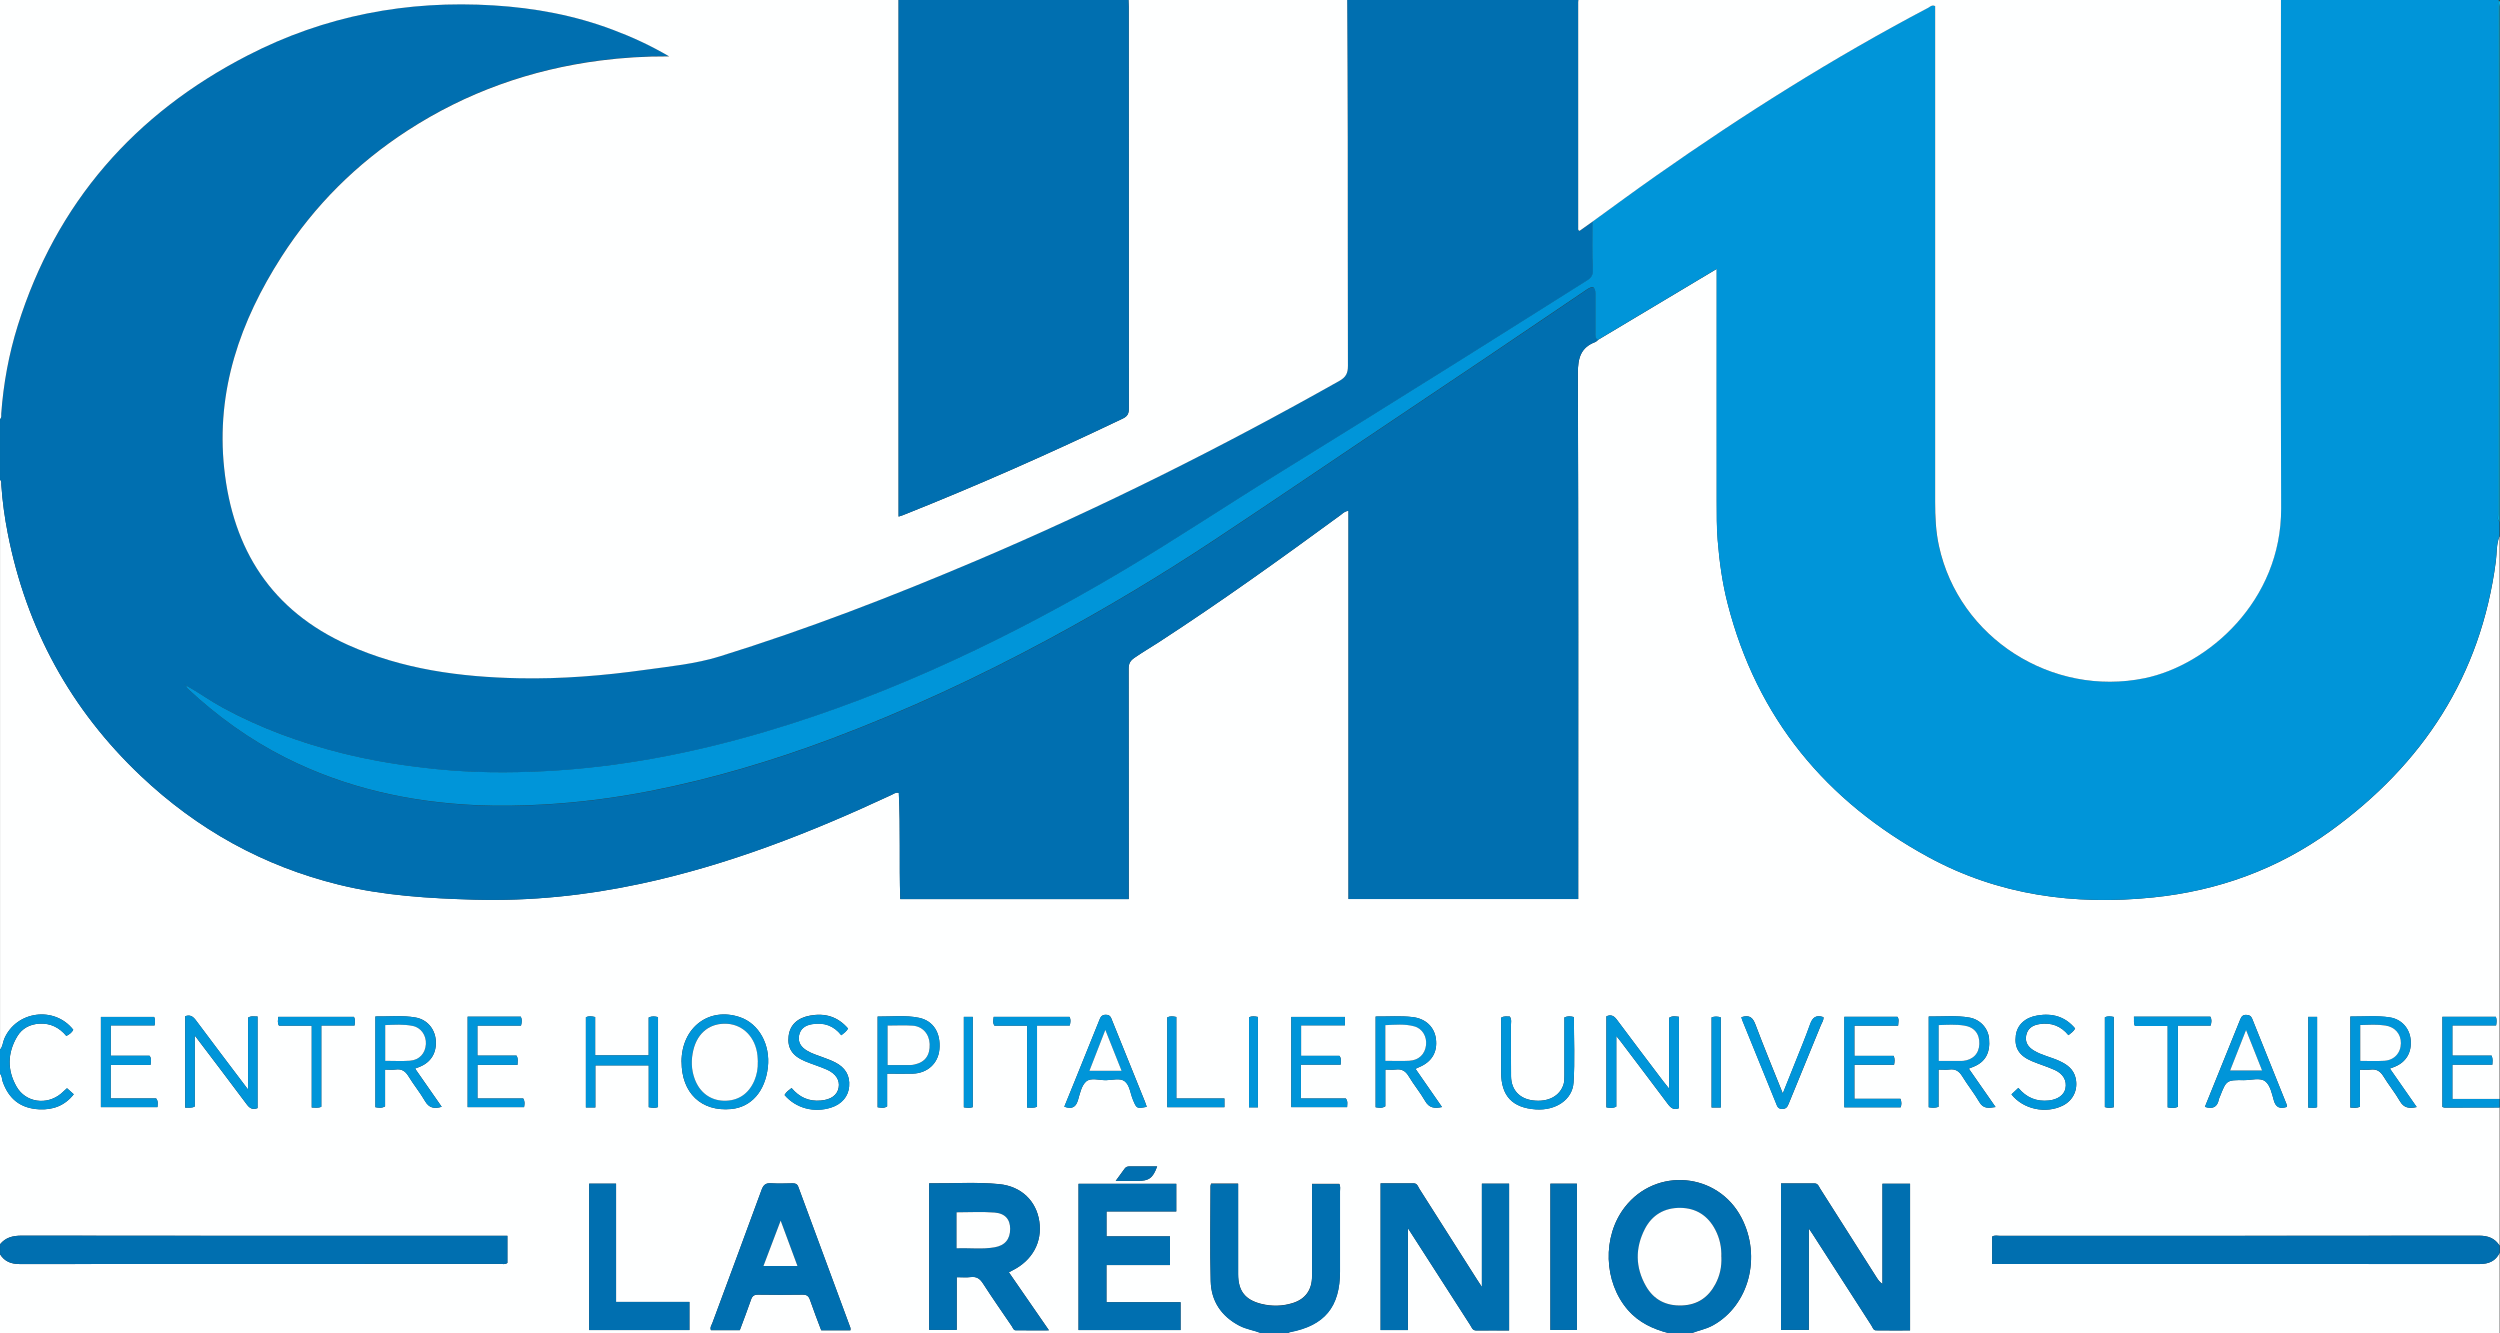 <svg xmlns="http://www.w3.org/2000/svg" id="Calque_1" data-name="Calque 1" viewBox="0 0 425.28 226.8"><rect x="0" y="0" width="425.28" height="226.8" fill="#333333" stroke="none"/><defs><style> .cls-1 { fill: #feffff; } .cls-1, .cls-2, .cls-3, .cls-4 { stroke-width: 0px; } .cls-2 { fill: #0095d9; } .cls-3 { fill: #006fb0; } .cls-4 { fill: #00b6ed; } </style></defs><path class="cls-1" d="M214.53,226.8H0v-13.44c.77,1.24,1.9,1.67,3.34,1.67,27.26-.02,54.52-.01,81.78-.02.38,0,.8.12,1.19-.17v-4.61h-1.46c-27.06,0-54.12,0-81.18-.03-1.5,0-2.72.3-3.68,1.48v-29.04c.38.36.3.88.46,1.32,1.04,3,3.04,4.58,6.21,4.75,2.35.12,4.36-.62,5.89-2.56-.42-.38-.78-.69-1.15-1.03-.37.34-.68.64-1.01.92-2.43,2.02-6.02,1.52-7.57-1.18-1.61-2.82-1.56-5.74.1-8.53.82-1.38,2.14-2.09,3.78-2.19,1.9-.11,3.4.66,4.59,2.09.54-.28.93-.58,1.18-1.05-3.21-4.09-9.71-3.21-11.74,1.54-.26.61-.25,1.32-.72,1.84v-96.96c.3.24.2.59.22.89.19,2.79.57,5.56,1.11,8.31,3.17,16.13,10.69,29.9,22.62,41.19,9.61,9.1,20.84,15.35,33.73,18.51,7.57,1.86,15.29,2.32,23.05,2.54,9.52.27,18.9-.71,28.2-2.7,14.88-3.18,28.93-8.69,42.67-15.1.39-.18.74-.49,1.29-.38.31,6,.05,12.02.25,18.08h38.87c0-.51,0-.94,0-1.37,0-12.6,0-25.2-.02-37.8,0-.85.23-1.35.95-1.85,1.35-.94,2.78-1.77,4.15-2.66,10.56-6.86,20.78-14.2,30.94-21.64.37-.27.68-.66,1.36-.72v66.03h39.08v-1.49c0-29.32.04-58.64-.06-87.96,0-2.57.48-4.36,2.96-5.3.18-.07.32-.23.47-.36,6.65-3.98,13.31-7.95,20.19-12.07v1.73c0,12.64,0,25.27,0,37.91,0,2.15-.01,4.3.16,6.45.29,3.68.79,7.31,1.71,10.89,4.99,19.44,16.74,33.61,34.17,43.09,11.89,6.47,24.81,8.23,38.2,6.85,11.04-1.13,21.16-4.8,30.15-11.29,15.73-11.37,25.6-26.4,28.15-45.89.19-1.43.07-2.92.63-4.3v95.76h-8.03v-5.83h6.8c.02-.54.12-.96-.13-1.55h-6.67v-5.13h7.44c.09-.55.14-.98-.04-1.47h-9.1v15.34c.17.05.28.11.39.11,3.12,0,6.23-.01,9.35-.02v23.52c-.82-1.3-1.98-1.72-3.52-1.72-27.15.03-54.3.02-81.45.03-.46,0-.95-.15-1.36.13v4.65c.45,0,.84,0,1.23,0,27.23,0,54.46,0,81.69.01,1.54,0,2.72-.48,3.41-1.91v13.68h-137.5c1.21-.47,2.51-.7,3.67-1.34,6.12-3.37,8.33-11.67,4.84-18.33-4.02-7.68-14.51-8.62-19.82-1.78-3.88,5-3.62,12.75.53,17.51,1.86,2.14,4.28,3.23,6.94,3.93h-64.79c.1-.06.19-.15.29-.17,5.95-1.13,8.57-4.29,8.57-10.37,0-4.52,0-9.04,0-13.56,0-.43.11-.87-.12-1.3h-4.64v1.41c0,4.76,0,9.52,0,14.28,0,2.34-1.11,3.91-3.29,4.59-1.75.55-3.55.58-5.33.14-2.77-.69-3.94-2.21-3.95-5.06-.01-4.36,0-8.72,0-13.08,0-.75,0-1.5,0-2.32h-4.6c-.04.18-.1.29-.1.4,0,5.4-.11,10.8.03,16.19.09,3.4,1.81,5.96,4.88,7.57,1.17.61,2.48.78,3.69,1.26ZM324.92,201.37h-4.69v17.05c-.47-.33-.72-.68-.95-1.04-3.21-5.06-6.42-10.12-9.64-15.17-.24-.38-.37-.91-.99-.9-1.87.01-3.74,0-5.67,0v24.93h4.73v-17.26c.29.42.44.64.59.87,3.35,5.21,6.7,10.41,10.05,15.62.21.32.32.83.78.84,1.94.03,3.88.01,5.8.01v-24.95ZM252.09,201.36v17.57c-.39-.6-.64-.96-.87-1.33-3.25-5.12-6.5-10.24-9.76-15.36-.24-.38-.36-.94-.97-.94-1.87,0-3.74,0-5.63,0v24.96h4.65v-17.33c.44.68.7,1.08.96,1.49,3.21,5,6.42,10.01,9.65,15.01.24.37.37.91,1,.9,1.86-.02,3.73,0,5.6,0v-24.97h-4.62ZM158.06,201.3v24.93h4.69v-8.97c.87,0,1.64.08,2.38-.02,1.01-.13,1.58.28,2.11,1.12,1.58,2.45,3.25,4.84,4.89,7.25.17.26.27.67.62.68,1.84.03,3.68.01,5.69.01-2.37-3.42-4.58-6.63-6.82-9.87.3-.16.47-.25.64-.34,3.36-1.69,5.06-4.8,4.54-8.32-.51-3.44-3.02-5.96-6.82-6.34-3.93-.39-7.9-.09-11.92-.14ZM188.22,221.52v-6.32h10.81v-4.88h-10.8v-4.24h11.87v-4.7h-16.63v24.88h17.36v-4.74h-12.61ZM144.67,226.29c0-.16.03-.29,0-.39-2.96-8-5.92-15.99-8.87-24-.19-.52-.52-.61-1.01-.6-1.2.02-2.4.07-3.6-.01-.91-.06-1.31.25-1.63,1.11-2.76,7.56-5.58,15.1-8.37,22.65-.14.39-.45.77-.25,1.23h4.91c.65-1.76,1.31-3.47,1.91-5.2.22-.63.54-.85,1.21-.84,2.52.04,5.04.04,7.55,0,.73-.01,1.05.24,1.28.92.59,1.73,1.26,3.43,1.9,5.14h4.97ZM100.22,201.35v24.91h17.06v-4.79h-12.48v-20.12h-4.58ZM263.74,201.36v24.88h4.51v-24.88h-4.51ZM283.93,185.19c-.47-.59-.77-.95-1.04-1.31-2.63-3.48-5.26-6.94-7.86-10.44-.52-.7-1.05-.89-1.77-.55v15.48c.58.1,1.08.19,1.69-.13v-12.02c.38.48.58.71.76.96,2.67,3.54,5.36,7.07,8.01,10.62.51.68,1.02,1.08,1.88.71v-15.55c-.59-.05-1.1-.21-1.68.19v12.03ZM43.82,172.91c-.6.04-1.08-.15-1.63.21v12.22c-3.07-4.07-5.99-7.91-8.87-11.78-.49-.66-.98-.99-1.82-.69v15.56c.54-.05,1.02.11,1.63-.2v-12.08c3.11,4.11,6.01,7.91,8.87,11.75.5.67,1.01.92,1.81.6v-15.59ZM115.94,180.62c0,5.3,3.36,8.51,8.43,8.04,3.41-.32,5.77-2.99,6.25-7.09.45-3.87-1.53-7.43-4.74-8.53-5.27-1.8-9.94,1.75-9.95,7.58ZM334.91,181.79c.33-.13.55-.22.77-.31,2.03-.8,2.91-2.36,2.69-4.79-.16-1.75-1.49-3.26-3.35-3.59-2.29-.4-4.6-.15-6.92-.18v15.44c.56.09,1.05.13,1.67-.07v-6.34c.7,0,1.26.06,1.81-.01,1.04-.15,1.68.26,2.23,1.15.91,1.5,2.03,2.87,2.91,4.39.68,1.17,1.57,1.02,2.75.84-1.56-2.24-3.01-4.33-4.55-6.53ZM406.56,181.78c.33-.13.56-.21.78-.3,1.94-.77,2.93-2.42,2.75-4.55-.17-1.97-1.54-3.54-3.53-3.85-2.21-.35-4.45-.13-6.74-.15v15.49c.56-.01,1.05.14,1.64-.16v-6.29c.66,0,1.22.06,1.76-.01,1.04-.14,1.69.25,2.24,1.15.87,1.44,1.95,2.74,2.78,4.19.69,1.2,1.59,1.31,2.87,1.03-1.54-2.21-3.02-4.34-4.55-6.53ZM70.6,181.78c.35-.13.57-.22.8-.31,1.93-.77,2.92-2.42,2.73-4.56-.17-1.92-1.49-3.48-3.43-3.82-2.25-.4-4.53-.14-6.84-.18v15.44c.57.09,1.06.2,1.65-.15v-6.25c.67,0,1.23.07,1.77-.01,1.06-.16,1.69.28,2.23,1.17.87,1.43,1.95,2.74,2.79,4.19.69,1.19,1.57,1.36,2.84.98-1.53-2.19-3.01-4.31-4.53-6.5ZM234.01,172.92v15.44c.57.07,1.07.21,1.65-.17v-6.24c.66,0,1.22.06,1.76-.01,1.04-.14,1.69.25,2.23,1.16.86,1.44,1.95,2.74,2.78,4.19.69,1.2,1.59,1.3,2.87,1.03-1.53-2.21-3-4.32-4.51-6.5.25-.12.42-.21.6-.28,2.16-.89,3.16-2.56,2.88-4.8-.26-2.02-1.73-3.45-3.94-3.72-2.06-.25-4.13-.08-6.32-.1ZM101.28,188.39v-7.15h9.08v7.11c.61.11,1.1.16,1.58-.02v-15.31c-.56-.13-1.02-.19-1.59.07v6.44h-9.1v-6.52c-.6-.14-1.1-.2-1.58.03v15.35h1.62ZM181.05,188.26c1.42.5,2,0,2.35-1.19.32-1.1.6-2.44,1.38-3.11.81-.69,2.22-.19,3.37-.21,1.07-.01,2.36-.42,3.16.17.87.65.97,2.04,1.4,3.1.65,1.58.64,1.59,2.37,1.26-.11-.3-.2-.6-.32-.9-1.85-4.58-3.7-9.16-5.55-13.74-.2-.51-.31-1.02-1.1-1.02-.77,0-.92.48-1.13,1-1.39,3.44-2.77,6.87-4.16,10.31-.58,1.43-1.17,2.87-1.76,4.32ZM389.04,188.3c-.03-.17-.02-.34-.08-.48-1.95-4.84-3.9-9.68-5.84-14.53-.2-.49-.5-.63-1-.65-.6-.02-.83.29-1.03.78-1.53,3.81-3.07,7.61-4.61,11.41-.47,1.16-.94,2.31-1.4,3.46,1.38.44,2.12,0,2.37-1.27.03-.15.11-.3.17-.45,1.12-2.84,1.12-2.86,4.14-2.83,1.23.01,2.72-.49,3.61.22.82.66,1.11,2.07,1.43,3.21.36,1.29,1.1,1.48,2.24,1.12ZM322.9,174.48c.03-.61.2-1.08-.12-1.51h-9.03v15.4h9.58c.17-.48.17-.9-.03-1.45h-7.84v-5.79h6.75c.1-.54.15-.97-.06-1.51h-6.69v-5.14h7.46ZM79.55,172.95v15.39h9.6c.08-.51.18-.93-.15-1.48h-7.78v-5.71h6.81c0-.56.17-1.01-.17-1.58h-6.65v-5.1h7.42c.15-.58.2-1.03-.03-1.52h-9.05ZM25.6,181.16c.05-.6.22-1.06-.17-1.57h-6.59v-5.16h7.46c.05-.55.15-.98-.09-1.44h-9.05v15.35h9.62c.03-.52.18-.96-.23-1.49h-7.72v-5.69h6.76ZM133.47,186.28c1.93,2.25,5.02,3.05,7.92,2.12,1.82-.59,2.92-1.89,3.06-3.6.16-1.91-.72-3.23-2.36-4.07-.67-.35-1.39-.6-2.1-.87-.93-.35-1.9-.63-2.76-1.16-.96-.59-1.54-1.41-1.3-2.59.24-1.17,1.08-1.7,2.2-1.89,2.02-.34,3.7.24,4.98,1.88.47-.37.89-.66,1.15-1.14-1.74-2.02-3.89-2.65-6.4-2.21-2.19.38-3.48,1.6-3.71,3.48-.25,2,.59,3.36,2.72,4.26,1.25.53,2.56.91,3.79,1.46,1.54.68,2.23,1.81,2,3.05-.23,1.3-1.3,2.06-3.03,2.21-2.03.19-3.66-.55-4.98-2.13-.47.38-.9.65-1.19,1.18ZM353,174.95c-1.7-2.03-3.88-2.63-6.42-2.2-2.09.35-3.43,1.6-3.66,3.39-.28,2.09.55,3.45,2.72,4.37,1.29.54,2.63.94,3.9,1.51,1.47.67,2.09,1.84,1.82,3.15-.23,1.11-1.3,1.87-2.8,2.04-2.11.23-3.83-.48-5.21-2.14-.45.42-.81.76-1.17,1.1,2,2.54,5.84,3.35,8.74,1.9,1.79-.9,2.63-2.77,2.16-4.72-.36-1.48-1.43-2.25-2.7-2.84-1.44-.68-3.05-.97-4.42-1.81-.96-.59-1.53-1.43-1.27-2.61.26-1.17,1.1-1.69,2.22-1.87,2.01-.33,3.68.3,4.96,1.88.45-.38.86-.63,1.14-1.14ZM228.79,172.99h-9.13v15.35h9.5c.01-.52.17-.96-.22-1.48h-7.63v-5.75h6.75c0-.57.18-1-.21-1.5h-6.52v-5.19h7.46v-1.43ZM255.36,173.13c0,3.06,0,6.17,0,9.28,0,4.01,1.91,6.04,5.91,6.31,3.36.22,6.22-1.63,6.41-4.58.24-3.69.06-7.41.06-11.13-.56-.15-1.05-.19-1.62.06,0,3.31,0,6.62,0,9.93,0,.48,0,.95-.13,1.42-.61,2.02-2.62,3.1-5.22,2.77-2.29-.29-3.69-1.79-3.72-4.09-.03-2.88,0-5.76-.02-8.63,0-.5.17-1.03-.2-1.55-.45.02-.93-.14-1.47.2ZM150.92,182.64c1.52,0,2.95.04,4.37,0,2.5-.09,4.29-1.75,4.51-4.12.26-2.78-1.01-4.87-3.47-5.38-2.32-.48-4.68-.19-7.04-.21v15.43c.57.07,1.07.21,1.62-.15v-5.57ZM296.23,173.04c.07.22.11.41.19.59,1.91,4.69,3.81,9.38,5.72,14.07.19.47.3.93,1.03.94.75,0,.91-.41,1.14-.96,1.8-4.43,3.64-8.85,5.44-13.28.18-.45.52-.88.44-1.38-1.26-.43-1.86.07-2.27,1.22-.78,2.22-1.7,4.39-2.56,6.57-.65,1.65-1.32,3.3-2.08,5.2-1.63-4.08-3.2-7.86-4.64-11.69-.44-1.18-.99-1.75-2.39-1.29ZM363.01,172.95c.06.57-.1,1.03.18,1.59h5.56v13.84c.63.1,1.14.16,1.75-.09v-13.82h5.56c.15-.58.22-1.03-.05-1.52h-12.99ZM174.72,174.48v13.94c.6-.03,1.1.12,1.69-.16v-13.81h5.57c.13-.56.2-1.01-.04-1.47h-12.9c-.06.54-.2,1.01.13,1.5h5.55ZM53.03,174.48v13.92c.59,0,1.05.12,1.63-.12v-13.83h5.65c.06-.59.16-1.02-.11-1.47h-12.86c-.05.54-.18,1.01.12,1.5h5.57ZM208.29,186.86h-8.18v-13.86c-.59-.12-1.05-.18-1.55.07v15.28h9.73v-1.49ZM213.99,188.38v-15.39c-.55-.11-1.02-.17-1.52.05v15.33h1.52ZM359.58,188.35v-15.35c-.55-.12-1.02-.17-1.52.05v15.28c.52.18.99.14,1.52.03ZM163.96,172.98v15.39c.56.08,1.06.14,1.52-.03v-15.36h-1.52ZM392.66,172.98v15.45c.56-.04,1.07.1,1.51-.09v-15.36h-1.51ZM292.73,188.39v-15.32c-.56-.18-1.05-.18-1.57,0v15.33h1.57ZM189.8,200.89c1.41,0,2.57,0,3.73,0,1.92,0,2.59-.49,3.31-2.47-1.58,0-3.13,0-4.69,0-.34,0-.62.08-.83.37-.46.64-.92,1.27-1.53,2.1Z"></path><path class="cls-3" d="M271.84,57.83c-.16.12-.3.29-.47.36-2.48.94-2.97,2.74-2.96,5.3.1,29.32.06,58.64.06,87.96v1.49h-39.08v-66.03c-.68.06-.99.45-1.36.72-10.16,7.44-20.38,14.78-30.94,21.64-1.38.9-2.8,1.72-4.15,2.66-.72.5-.95,1-.95,1.85.03,12.6.02,25.2.02,37.8,0,.43,0,.87,0,1.37h-38.87c-.2-6.05.05-12.08-.25-18.08-.55-.11-.9.2-1.29.38-13.73,6.41-27.79,11.92-42.67,15.1-9.3,1.99-18.68,2.96-28.2,2.7-7.76-.22-15.48-.68-23.05-2.54-12.89-3.17-24.12-9.41-33.73-18.51-11.93-11.29-19.45-25.06-22.62-41.19-.54-2.74-.93-5.51-1.11-8.31-.02-.3.08-.65-.22-.89v-10.32c.3-.24.19-.59.21-.89.37-5.12,1.28-10.14,2.82-15.03C9.57,34.51,22.87,19.34,42.16,9.39,55.26,2.63,69.28-.03,84,.89c6.98.44,13.77,1.7,20.32,4.17,3.19,1.21,6.29,2.63,9.51,4.5-4.14-.01-7.94.22-11.74.71-11.8,1.53-22.76,5.41-32.75,11.9-8.67,5.63-15.86,12.76-21.44,21.46-7.04,10.98-11.17,22.78-9.76,36.02,1.47,13.84,8.05,24.18,21.03,30.02,9.29,4.18,19.13,5.49,29.18,5.68,7.16.14,14.29-.43,21.38-1.43,4.27-.6,8.58-1.01,12.71-2.29,14.86-4.61,29.35-10.21,43.67-16.3,21.18-9,41.72-19.28,61.76-30.58,1.09-.61,1.44-1.29,1.43-2.52-.05-12.84-.02-25.67-.03-38.51-.01-7.92-.07-15.83-.1-23.75C242.29,0,255.4,0,268.52,0c-.01.12-.04.24-.04.36,0,12.8,0,25.61,0,38.41,0,.18-.07.41.24.5.72-.52,1.46-1.04,2.2-1.57,0,2.72-.1,5.44.06,8.16.05.98-.24,1.4-.97,1.85-7.4,4.64-14.78,9.33-22.18,13.96-10.15,6.35-20.3,12.7-30.49,18.98-8.8,5.42-17.4,11.17-26.29,16.45-9.34,5.55-18.9,10.65-28.76,15.21-10.41,4.81-21.08,8.94-32.08,12.18-12.27,3.62-24.77,6.05-37.54,6.71-6.09.31-12.21.28-18.31-.34-5.44-.55-10.82-1.38-16.12-2.71-7.07-1.77-13.87-4.26-20.3-7.74-2.14-1.16-4.12-2.58-6.23-3.78-.09-.07-.17-.15-.26-.22-.01-.03-.02-.06-.04-.08-.01-.01-.04,0-.07-.01.04.03.08.06.12.09.07.09.14.17.22.26.09.17.14.39.28.51,5.03,4.68,10.54,8.67,16.68,11.76,10.29,5.18,21.29,7.58,32.72,8.07,3.66.16,7.34.08,11.02-.12,6.14-.34,12.22-1.13,18.24-2.3,10.58-2.07,20.89-5.15,30.97-8.94,12.72-4.79,25.01-10.51,36.97-16.97,9.6-5.18,18.94-10.78,28.03-16.79,8.22-5.44,16.37-10.99,24.56-16.48,7.09-4.76,14.19-9.51,21.27-14.27,5.73-3.85,11.44-7.73,17.16-11.6.45-.31.88-.67,1.46-.68.44.44.39.98.39,1.49,0,2.08,0,4.16,0,6.24,0,.47-.1.98.44,1.27Z"></path><path class="cls-1" d="M229.17,0c.04,7.92.09,15.83.1,23.75.02,12.84-.01,25.67.03,38.51,0,1.22-.34,1.9-1.43,2.52-20.04,11.3-40.58,21.58-61.76,30.58-14.32,6.08-28.81,11.69-43.67,16.3-4.13,1.28-8.45,1.7-12.71,2.29-7.09.99-14.22,1.57-21.38,1.43-10.05-.2-19.89-1.51-29.18-5.68-12.97-5.84-19.56-16.18-21.03-30.02-1.41-13.24,2.72-25.05,9.76-36.02,5.59-8.71,12.78-15.84,21.44-21.46,10-6.49,20.95-10.37,32.75-11.9,3.79-.49,7.6-.73,11.74-.71-3.22-1.88-6.32-3.3-9.51-4.5-6.55-2.48-13.34-3.74-20.32-4.17-14.72-.92-28.74,1.74-41.85,8.5C22.87,19.34,9.57,34.51,3.03,55.36c-1.53,4.89-2.45,9.91-2.82,15.03-.02.3.09.65-.21.89V0h152.86v87.88c.45-.15.64-.21.82-.28,12.64-5.03,25.07-10.54,37.34-16.41.83-.4,1.01-.88,1.01-1.74-.02-22.75-.02-45.5-.02-68.25,0-.4-.02-.8-.04-1.2,12.4,0,24.8,0,37.19,0Z"></path><path class="cls-2" d="M271.84,57.83c-.55-.28-.44-.8-.44-1.27,0-2.08,0-4.16,0-6.24,0-.52.05-1.05-.39-1.49-.57,0-1,.38-1.46.68-5.72,3.86-11.43,7.74-17.16,11.6-7.08,4.77-14.18,9.51-21.27,14.27-8.18,5.5-16.34,11.04-24.56,16.48-9.09,6.02-18.43,11.61-28.03,16.79-11.96,6.46-24.25,12.18-36.97,16.97-10.09,3.79-20.39,6.87-30.97,8.94-6.02,1.18-12.09,1.96-18.24,2.3-3.68.2-7.35.28-11.02.12-11.44-.49-22.43-2.89-32.72-8.07-6.14-3.09-11.66-7.08-16.68-11.76-.13-.12-.19-.34-.28-.51,0,0,.03-.03.03-.03,2.12,1.19,4.09,2.62,6.23,3.78,6.43,3.49,13.23,5.97,20.3,7.74,5.3,1.33,10.68,2.16,16.12,2.71,6.1.62,12.22.65,18.31.34,12.78-.65,25.27-3.09,37.54-6.71,11.01-3.25,21.67-7.37,32.08-12.18,9.86-4.55,19.42-9.66,28.76-15.21,8.89-5.28,17.49-11.02,26.29-16.45,10.19-6.28,20.34-12.63,30.49-18.98,7.41-4.63,14.78-9.32,22.18-13.96.72-.45,1.02-.88.97-1.85-.15-2.71-.05-5.44-.06-8.16,3.6-2.6,7.16-5.23,10.79-7.78,14.86-10.42,30.18-20.09,46.25-28.56.36-.19.69-.58,1.24-.32v1.42c0,27.63,0,55.26,0,82.9,0,2.52.11,5.03.65,7.51,3.42,15.71,19.25,25.74,34.99,22.5,10.8-2.22,23.28-13.15,23.22-28.88-.11-28.83-.03-57.66-.03-86.49h36.95c0,29.19,0,58.37,0,87.56,0,.42-.17.89.24,1.24v2.4c-.56,1.38-.44,2.86-.63,4.3-2.56,19.5-12.42,34.53-28.15,45.89-8.99,6.5-19.12,10.16-30.15,11.29-13.39,1.38-26.31-.38-38.2-6.85-17.43-9.48-29.18-23.65-34.17-43.09-.92-3.57-1.41-7.21-1.71-10.89-.17-2.16-.16-4.3-.16-6.45-.02-12.64,0-25.27,0-37.91v-1.73c-6.89,4.12-13.54,8.09-20.19,12.07Z"></path><path class="cls-1" d="M388.02,0c0,28.83-.08,57.66.03,86.49.06,15.72-12.42,26.66-23.22,28.88-15.74,3.23-31.58-6.8-34.99-22.5-.54-2.47-.65-4.98-.65-7.51,0-27.63,0-55.26,0-82.9v-1.42c-.55-.27-.88.13-1.24.32-16.07,8.46-31.4,18.13-46.25,28.56-3.63,2.55-7.2,5.18-10.79,7.78-.74.53-1.48,1.05-2.2,1.57-.3-.09-.24-.32-.24-.5,0-12.8,0-25.61,0-38.41,0-.12.03-.24.04-.36,39.83,0,79.67,0,119.5,0Z"></path><path class="cls-3" d="M191.97,0c.01.4.04.8.04,1.2,0,22.75,0,45.5.02,68.25,0,.85-.18,1.34-1.01,1.74-12.27,5.87-24.7,11.38-37.34,16.41-.18.07-.36.12-.82.28V0C165.9,0,178.93,0,191.97,0Z"></path><path class="cls-3" d="M0,211.68c.95-1.17,2.18-1.48,3.68-1.48,27.06.04,54.12.03,81.18.03h1.46v4.61c-.39.29-.81.17-1.19.17-27.26,0-54.52,0-81.78.02-1.44,0-2.57-.43-3.34-1.67v-1.68Z"></path><path class="cls-3" d="M425.22,213.12c-.69,1.43-1.87,1.91-3.41,1.91-27.23-.02-54.46-.01-81.69-.01-.39,0-.78,0-1.23,0v-4.65c.41-.28.9-.13,1.36-.13,27.15,0,54.3,0,81.45-.03,1.54,0,2.7.42,3.52,1.72v1.2Z"></path><path class="cls-3" d="M283.88,226.8c-2.66-.69-5.07-1.79-6.94-3.93-4.15-4.76-4.41-12.52-.53-17.51,5.31-6.85,15.8-5.91,19.82,1.78,3.48,6.65,1.27,14.96-4.84,18.33-1.16.64-2.46.87-3.67,1.34h-3.84ZM292.83,213.84c.06-1.63-.27-3.17-1.02-4.61-1.25-2.41-3.26-3.71-5.95-3.74-2.68-.03-4.8,1.17-6.04,3.59-1.66,3.24-1.64,6.53.18,9.71,1.35,2.36,3.47,3.41,6.19,3.3,2.6-.11,4.43-1.39,5.63-3.63.77-1.44,1.09-2.98,1.02-4.61Z"></path><path class="cls-3" d="M214.53,226.8c-1.21-.48-2.52-.65-3.69-1.26-3.07-1.6-4.79-4.17-4.88-7.57-.15-5.39-.04-10.8-.03-16.19,0-.11.05-.22.1-.4h4.6c0,.82,0,1.57,0,2.32,0,4.36,0,8.72,0,13.08,0,2.84,1.18,4.37,3.95,5.06,1.77.44,3.58.4,5.33-.14,2.18-.68,3.29-2.25,3.29-4.59.01-4.76,0-9.52,0-14.28v-1.41h4.64c.22.43.12.87.12,1.3,0,4.52,0,9.04,0,13.56,0,6.08-2.62,9.24-8.57,10.37-.1.02-.19.11-.29.17h-4.56Z"></path><path class="cls-2" d="M425.22,188.4c-3.12,0-6.23.02-9.35.02-.11,0-.22-.06-.39-.11v-15.34h9.1c.18.49.14.92.04,1.47h-7.44v5.13h6.67c.25.59.15,1.02.13,1.55h-6.8v5.83h8.03v1.44Z"></path><path class="cls-2" d="M0,178.56c.47-.52.46-1.23.72-1.84,2.03-4.75,8.53-5.63,11.74-1.54-.24.46-.63.77-1.18,1.05-1.19-1.43-2.69-2.2-4.59-2.09-1.64.09-2.96.8-3.78,2.19-1.66,2.8-1.71,5.72-.1,8.53,1.55,2.71,5.14,3.21,7.57,1.18.33-.28.64-.59,1.01-.92.38.34.73.65,1.15,1.03-1.53,1.94-3.54,2.68-5.89,2.56-3.17-.17-5.16-1.75-6.21-4.75-.15-.44-.07-.96-.46-1.32v-4.08Z"></path><path class="cls-4" d="M425.22,88.8c-.41-.35-.24-.82-.24-1.24,0-29.19,0-58.37,0-87.56.5.27.22.73.22,1.08.02,16.2.01,32.4.01,48.6v39.12Z"></path><path class="cls-3" d="M324.92,201.37v24.95c-1.92,0-3.86.02-5.8-.01-.46,0-.57-.52-.78-.84-3.35-5.2-6.7-10.41-10.05-15.62-.15-.23-.3-.45-.59-.87v17.26h-4.73v-24.93c1.93,0,3.8,0,5.67,0,.63,0,.75.52.99.9,3.22,5.05,6.43,10.11,9.64,15.17.23.36.48.72.95,1.04v-17.05h4.69Z"></path><path class="cls-3" d="M252.09,201.36h4.62v24.97c-1.87,0-3.73-.01-5.6,0-.63,0-.76-.53-1-.9-3.23-5-6.43-10-9.65-15.01-.26-.4-.52-.8-.96-1.49v17.33h-4.65v-24.96c1.9,0,3.77,0,5.63,0,.62,0,.73.56.97.94,3.26,5.11,6.51,10.24,9.76,15.36.23.36.47.72.87,1.33v-17.57Z"></path><path class="cls-3" d="M158.06,201.3c4.02.05,7.98-.26,11.92.14,3.8.38,6.31,2.9,6.82,6.34.52,3.52-1.18,6.63-4.54,8.32-.17.09-.35.18-.64.34,2.24,3.23,4.45,6.44,6.82,9.87-2.01,0-3.85.02-5.69-.01-.35,0-.44-.42-.62-.68-1.64-2.41-3.31-4.8-4.89-7.25-.54-.84-1.1-1.24-2.11-1.12-.74.09-1.51.02-2.38.02v8.97h-4.69v-24.93ZM162.73,212.35c2.25-.09,4.36.19,6.46-.17,1.76-.31,2.65-1.4,2.65-3.13,0-1.6-.82-2.63-2.66-2.78-2.12-.17-4.27-.04-6.45-.04v6.12Z"></path><path class="cls-3" d="M188.22,221.52h12.61v4.74h-17.36v-24.88h16.63v4.7h-11.87v4.24h10.8v4.88h-10.81v6.32Z"></path><path class="cls-3" d="M144.67,226.29h-4.97c-.64-1.71-1.31-3.41-1.9-5.14-.23-.68-.55-.93-1.28-.92-2.52.05-5.04.04-7.55,0-.67-.01-.99.21-1.21.84-.59,1.73-1.26,3.44-1.91,5.2h-4.91c-.2-.47.1-.85.25-1.23,2.79-7.55,5.61-15.09,8.37-22.65.32-.86.72-1.17,1.63-1.11,1.19.08,2.4.04,3.6.01.49,0,.81.08,1.01.6,2.95,8,5.92,16,8.87,24,.04.1,0,.23,0,.39ZM129.87,215.36h5.79c-.96-2.59-1.87-5.05-2.86-7.72-1.02,2.69-1.96,5.17-2.93,7.72Z"></path><path class="cls-3" d="M100.22,201.35h4.58v20.12h12.48v4.79h-17.06v-24.91Z"></path><path class="cls-3" d="M263.74,201.36h4.51v24.88h-4.51v-24.88Z"></path><path class="cls-2" d="M283.93,185.19v-12.03c.58-.4,1.09-.24,1.68-.19v15.55c-.86.37-1.38-.03-1.88-.71-2.65-3.55-5.34-7.09-8.01-10.62-.18-.24-.38-.48-.76-.96v12.02c-.61.32-1.11.23-1.69.13v-15.48c.72-.34,1.25-.15,1.77.55,2.59,3.5,5.23,6.96,7.86,10.44.28.37.57.72,1.04,1.31Z"></path><path class="cls-2" d="M43.82,172.91v15.59c-.8.31-1.31.07-1.81-.6-2.86-3.84-5.76-7.65-8.87-11.75v12.08c-.61.32-1.09.15-1.63.2v-15.56c.83-.3,1.32.03,1.82.69,2.87,3.87,5.79,7.71,8.87,11.78v-12.22c.55-.35,1.03-.17,1.63-.21Z"></path><path class="cls-2" d="M115.94,180.62c0-5.83,4.67-9.38,9.95-7.58,3.21,1.1,5.19,4.66,4.74,8.53-.48,4.1-2.83,6.77-6.25,7.09-5.07.47-8.44-2.73-8.43-8.04ZM128.91,180.64c-.02-.36-.02-.72-.06-1.08-.33-3.06-2.38-5.22-5.12-5.41-2.87-.2-5.07,1.45-5.79,4.45-.4,1.65-.36,3.33.23,4.95.84,2.28,2.66,3.63,4.94,3.69,2.42.06,4.25-1.14,5.22-3.45.43-1.01.61-2.06.57-3.16Z"></path><path class="cls-2" d="M334.91,181.79c1.53,2.2,2.99,4.29,4.55,6.53-1.18.17-2.06.33-2.75-.84-.88-1.51-2-2.89-2.91-4.39-.54-.89-1.18-1.3-2.23-1.15-.55.08-1.11.01-1.81.01v6.34c-.62.2-1.11.16-1.67.07v-15.44c2.32.02,4.64-.22,6.92.18,1.86.33,3.2,1.84,3.35,3.59.22,2.43-.66,3.99-2.69,4.79-.22.09-.44.18-.77.31ZM329.8,174.38v6.1c1.24,0,2.39,0,3.54,0,.2,0,.4,0,.6-.01,1.69-.17,2.72-1.24,2.77-2.87.06-1.75-.87-2.88-2.58-3.14-1.42-.21-2.84-.13-4.33-.08Z"></path><path class="cls-2" d="M406.56,181.78c1.53,2.2,3.01,4.32,4.55,6.53-1.28.28-2.19.17-2.87-1.03-.83-1.45-1.92-2.76-2.78-4.19-.55-.9-1.2-1.29-2.24-1.15-.54.07-1.1.01-1.76.01v6.29c-.59.3-1.09.15-1.64.16v-15.49c2.29.01,4.53-.2,6.74.15,1.99.32,3.36,1.88,3.53,3.85.19,2.14-.81,3.79-2.75,4.55-.22.09-.45.17-.78.3ZM401.5,174.37v6.09c1.42,0,2.77.07,4.11-.02,1.7-.11,2.78-1.34,2.8-2.99.02-1.58-1.02-2.76-2.65-3.01-1.38-.21-2.77-.12-4.27-.08Z"></path><path class="cls-2" d="M70.6,181.78c1.52,2.19,3,4.31,4.53,6.5-1.27.37-2.15.21-2.84-.98-.84-1.45-1.91-2.76-2.79-4.19-.54-.89-1.17-1.33-2.23-1.17-.54.08-1.1.01-1.77.01v6.25c-.59.35-1.08.23-1.65.15v-15.44c2.31.03,4.59-.22,6.84.18,1.93.34,3.25,1.9,3.43,3.82.19,2.14-.8,3.8-2.73,4.56-.22.09-.45.17-.8.31ZM65.53,180.46c1.45,0,2.84.08,4.22-.02,1.6-.12,2.62-1.26,2.71-2.82.09-1.48-.84-2.81-2.25-3.1-1.53-.31-3.07-.2-4.67-.14v6.08Z"></path><path class="cls-2" d="M234.01,172.92c2.18.02,4.25-.15,6.32.1,2.2.27,3.68,1.69,3.94,3.72.29,2.24-.72,3.92-2.88,4.8-.17.07-.34.16-.6.28,1.51,2.17,2.98,4.29,4.51,6.5-1.28.28-2.18.17-2.87-1.03-.83-1.45-1.92-2.75-2.78-4.19-.54-.91-1.19-1.3-2.23-1.16-.54.07-1.1.01-1.76.01v6.24c-.58.37-1.08.24-1.65.17v-15.44ZM235.66,180.47c1.45,0,2.76.06,4.07-.01,1.63-.09,2.68-1.13,2.86-2.68.16-1.43-.62-2.79-1.98-3.17-1.62-.45-3.28-.28-4.95-.21v6.08Z"></path><path class="cls-2" d="M101.28,188.39h-1.62v-15.35c.48-.23.97-.17,1.58-.03v6.52h9.1v-6.44c.57-.27,1.03-.21,1.59-.07v15.31c-.47.18-.96.13-1.58.02v-7.11h-9.08v7.15Z"></path><path class="cls-2" d="M181.05,188.26c.59-1.46,1.18-2.89,1.76-4.32,1.39-3.44,2.77-6.87,4.16-10.31.21-.52.36-.99,1.13-1,.79,0,.9.51,1.1,1.02,1.85,4.58,3.7,9.16,5.55,13.74.12.29.21.59.32.9-1.73.33-1.72.32-2.37-1.26-.44-1.06-.54-2.45-1.4-3.1-.79-.59-2.09-.18-3.16-.17-1.15.01-2.56-.48-3.37.21-.78.66-1.06,2.01-1.38,3.11-.35,1.18-.93,1.7-2.35,1.19ZM190.8,182.16c-.92-2.33-1.8-4.53-2.77-6.97-.96,2.46-1.81,4.66-2.71,6.97h5.48Z"></path><path class="cls-2" d="M389.04,188.3c-1.14.36-1.88.17-2.24-1.12-.32-1.14-.61-2.55-1.43-3.21-.88-.72-2.38-.21-3.61-.22-3.02-.03-3.02-.01-4.14,2.83-.06.15-.14.29-.17.45-.25,1.27-.99,1.71-2.37,1.27.47-1.15.94-2.3,1.4-3.46,1.54-3.8,3.08-7.61,4.61-11.41.2-.49.43-.8,1.03-.78.5.02.8.16,1,.65,1.94,4.85,3.89,9.69,5.84,14.53.06.14.05.31.08.48ZM379.37,182.1h5.44c-.91-2.3-1.77-4.46-2.73-6.89-.97,2.46-1.83,4.66-2.71,6.89Z"></path><path class="cls-2" d="M322.9,174.48h-7.46v5.14h6.69c.21.54.16.97.06,1.51h-6.75v5.79h7.84c.2.56.2.97.03,1.45h-9.58v-15.4h9.03c.33.42.16.89.12,1.51Z"></path><path class="cls-2" d="M79.55,172.95h9.05c.23.5.18.95.03,1.52h-7.42v5.1h6.65c.35.57.17,1.02.17,1.58h-6.81v5.71h7.78c.33.54.23.97.15,1.48h-9.6v-15.39Z"></path><path class="cls-2" d="M25.6,181.16h-6.76v5.69h7.72c.41.53.26.97.23,1.49h-9.62v-15.35h9.05c.24.46.14.89.09,1.44h-7.46v5.16h6.59c.39.51.23.97.17,1.57Z"></path><path class="cls-2" d="M133.47,186.28c.29-.53.72-.8,1.19-1.18,1.32,1.57,2.96,2.31,4.98,2.13,1.73-.16,2.8-.91,3.03-2.21.22-1.24-.47-2.37-2-3.05-1.24-.55-2.55-.93-3.79-1.46-2.13-.91-2.96-2.27-2.72-4.26.23-1.89,1.52-3.1,3.71-3.48,2.51-.44,4.65.19,6.4,2.21-.27.48-.68.77-1.15,1.14-1.28-1.64-2.97-2.22-4.98-1.88-1.12.19-1.96.72-2.2,1.89-.24,1.17.34,2,1.3,2.59.86.53,1.82.81,2.76,1.16.71.27,1.43.52,2.1.87,1.64.84,2.52,2.16,2.36,4.07-.14,1.7-1.24,3.01-3.06,3.6-2.89.94-5.98.13-7.92-2.12Z"></path><path class="cls-2" d="M353,174.95c-.27.51-.68.76-1.14,1.14-1.28-1.58-2.95-2.21-4.96-1.88-1.12.18-1.97.7-2.22,1.87-.26,1.18.31,2.02,1.27,2.61,1.37.84,2.98,1.13,4.42,1.81,1.27.6,2.34,1.37,2.7,2.84.47,1.95-.37,3.82-2.16,4.72-2.9,1.45-6.74.65-8.74-1.9.36-.34.73-.68,1.17-1.1,1.37,1.66,3.1,2.37,5.21,2.14,1.5-.17,2.57-.93,2.8-2.04.27-1.31-.34-2.48-1.82-3.15-1.27-.57-2.61-.97-3.9-1.51-2.17-.91-3-2.27-2.72-4.37.24-1.79,1.57-3.04,3.66-3.39,2.54-.43,4.72.17,6.42,2.2Z"></path><path class="cls-2" d="M228.79,172.99v1.43h-7.46v5.19h6.52c.39.5.21.94.21,1.5h-6.75v5.75h7.63c.38.52.23.96.22,1.48h-9.5v-15.35h9.13Z"></path><path class="cls-2" d="M255.36,173.13c.54-.34,1.02-.18,1.47-.2.36.52.19,1.05.2,1.55.02,2.88-.02,5.76.02,8.63.03,2.3,1.43,3.8,3.72,4.09,2.61.33,4.62-.75,5.22-2.77.14-.47.13-.95.13-1.42,0-3.31,0-6.63,0-9.93.56-.25,1.06-.21,1.62-.06,0,3.72.18,7.44-.06,11.13-.19,2.95-3.05,4.8-6.41,4.58-4-.26-5.91-2.3-5.91-6.31,0-3.11,0-6.22,0-9.28Z"></path><path class="cls-2" d="M150.92,182.64v5.57c-.56.35-1.06.22-1.62.15v-15.43c2.36.02,4.72-.27,7.04.21,2.45.51,3.73,2.6,3.47,5.38-.22,2.36-2.02,4.03-4.51,4.12-1.43.05-2.85,0-4.37,0ZM150.99,174.46v6.73c1.36,0,2.63,0,3.9,0,.24,0,.47-.05.71-.1,1.77-.39,2.62-1.55,2.55-3.48-.06-1.7-1.18-3-2.86-3.12-1.38-.1-2.78-.02-4.3-.02Z"></path><path class="cls-2" d="M296.23,173.04c1.41-.46,1.95.11,2.39,1.29,1.44,3.83,3.01,7.61,4.64,11.69.76-1.91,1.43-3.55,2.08-5.2.87-2.19,1.78-4.36,2.56-6.57.41-1.15,1-1.65,2.27-1.22.08.5-.25.93-.44,1.38-1.8,4.43-3.63,8.85-5.44,13.28-.22.55-.39.96-1.14.96-.73,0-.84-.47-1.03-.94-1.91-4.69-3.82-9.38-5.72-14.07-.07-.18-.12-.37-.19-.59Z"></path><path class="cls-2" d="M363.01,172.95h12.99c.27.49.2.94.05,1.52h-5.56v13.82c-.61.25-1.11.18-1.75.09v-13.84h-5.56c-.28-.56-.13-1.03-.18-1.59Z"></path><path class="cls-2" d="M174.72,174.48h-5.55c-.33-.49-.19-.96-.13-1.5h12.9c.24.46.17.91.04,1.47h-5.57v13.81c-.59.28-1.09.13-1.69.16v-13.94Z"></path><path class="cls-2" d="M53.03,174.48h-5.57c-.3-.49-.17-.96-.12-1.5h12.86c.27.45.17.88.11,1.47h-5.65v13.83c-.58.24-1.05.12-1.63.12v-13.92Z"></path><path class="cls-2" d="M208.29,186.86v1.49h-9.73v-15.28c.5-.25.97-.19,1.55-.07v13.86h8.18Z"></path><path class="cls-2" d="M213.99,188.38h-1.52v-15.33c.5-.22.96-.16,1.52-.05v15.39Z"></path><path class="cls-2" d="M359.58,188.35c-.54.1-1,.15-1.52-.03v-15.28c.51-.22.97-.17,1.52-.05v15.35Z"></path><path class="cls-2" d="M163.96,172.98h1.52v15.36c-.47.17-.96.11-1.52.03v-15.39Z"></path><path class="cls-2" d="M392.66,172.98h1.51v15.36c-.45.2-.95.06-1.51.09v-15.45Z"></path><path class="cls-2" d="M292.73,188.39h-1.57v-15.33c.52-.18,1.02-.17,1.57,0v15.32Z"></path><path class="cls-3" d="M189.8,200.89c.6-.83,1.07-1.46,1.53-2.1.21-.29.48-.37.83-.37,1.56.01,3.11,0,4.69,0-.72,1.98-1.39,2.47-3.31,2.47-1.16,0-2.32,0-3.73,0Z"></path><path class="cls-2" d="M31.44,116.4s-.08-.06-.12-.09c.02,0,.05,0,.07.01.02.02.03.06.04.08h0Z"></path><path class="cls-2" d="M31.43,116.4c.09.07.17.15.26.22,0,0-.03.03-.03.03-.07-.09-.14-.17-.22-.26,0,0,0,0,0,0Z"></path><path class="cls-1" d="M292.83,213.83c.07,1.63-.25,3.17-1.02,4.61-1.2,2.25-3.03,3.52-5.63,3.63-2.72.12-4.84-.93-6.19-3.3-1.81-3.18-1.84-6.47-.18-9.71,1.24-2.41,3.36-3.62,6.04-3.59,2.69.03,4.7,1.33,5.95,3.74.75,1.45,1.08,2.99,1.02,4.61Z"></path><path class="cls-1" d="M162.73,212.35v-6.12c2.18,0,4.32-.13,6.45.04,1.83.14,2.66,1.18,2.66,2.78,0,1.74-.88,2.83-2.65,3.13-2.09.37-4.21.08-6.46.17Z"></path><path class="cls-1" d="M129.87,215.36c.96-2.55,1.9-5.03,2.93-7.72.99,2.67,1.9,5.13,2.86,7.72h-5.79Z"></path><path class="cls-1" d="M128.91,180.64c.04,1.09-.15,2.15-.57,3.16-.98,2.31-2.81,3.51-5.22,3.45-2.28-.06-4.1-1.41-4.94-3.69-.6-1.62-.63-3.3-.23-4.95.72-3,2.91-4.64,5.79-4.45,2.74.19,4.8,2.35,5.12,5.41.04.36.04.72.06,1.08Z"></path><path class="cls-1" d="M329.8,174.38c1.48-.05,2.91-.14,4.33.08,1.72.26,2.64,1.4,2.58,3.14-.05,1.63-1.09,2.7-2.77,2.87-.2.02-.4.01-.6.01-1.15,0-2.3,0-3.54,0v-6.1Z"></path><path class="cls-1" d="M401.5,174.37c1.5-.04,2.89-.13,4.27.08,1.63.24,2.67,1.43,2.65,3.01-.02,1.65-1.11,2.88-2.8,2.99-1.34.09-2.69.02-4.11.02v-6.09Z"></path><path class="cls-1" d="M65.53,180.46v-6.08c1.6-.06,3.15-.17,4.67.14,1.42.28,2.34,1.62,2.25,3.1-.09,1.56-1.1,2.7-2.71,2.82-1.38.1-2.77.02-4.22.02Z"></path><path class="cls-1" d="M235.66,180.47v-6.08c1.67-.07,3.33-.24,4.95.21,1.36.38,2.14,1.74,1.98,3.17-.17,1.55-1.23,2.6-2.86,2.68-1.31.07-2.62.01-4.07.01Z"></path><path class="cls-1" d="M190.8,182.16h-5.48c.9-2.31,1.75-4.51,2.71-6.97.97,2.44,1.84,4.64,2.77,6.97Z"></path><path class="cls-1" d="M379.37,182.1c.88-2.23,1.74-4.43,2.71-6.89.96,2.43,1.82,4.59,2.73,6.89h-5.44Z"></path><path class="cls-1" d="M150.99,174.46c1.51,0,2.91-.08,4.3.02,1.68.13,2.79,1.43,2.86,3.12.07,1.93-.78,3.09-2.55,3.48-.23.05-.47.1-.71.1-1.27,0-2.54,0-3.9,0v-6.73Z"></path></svg>